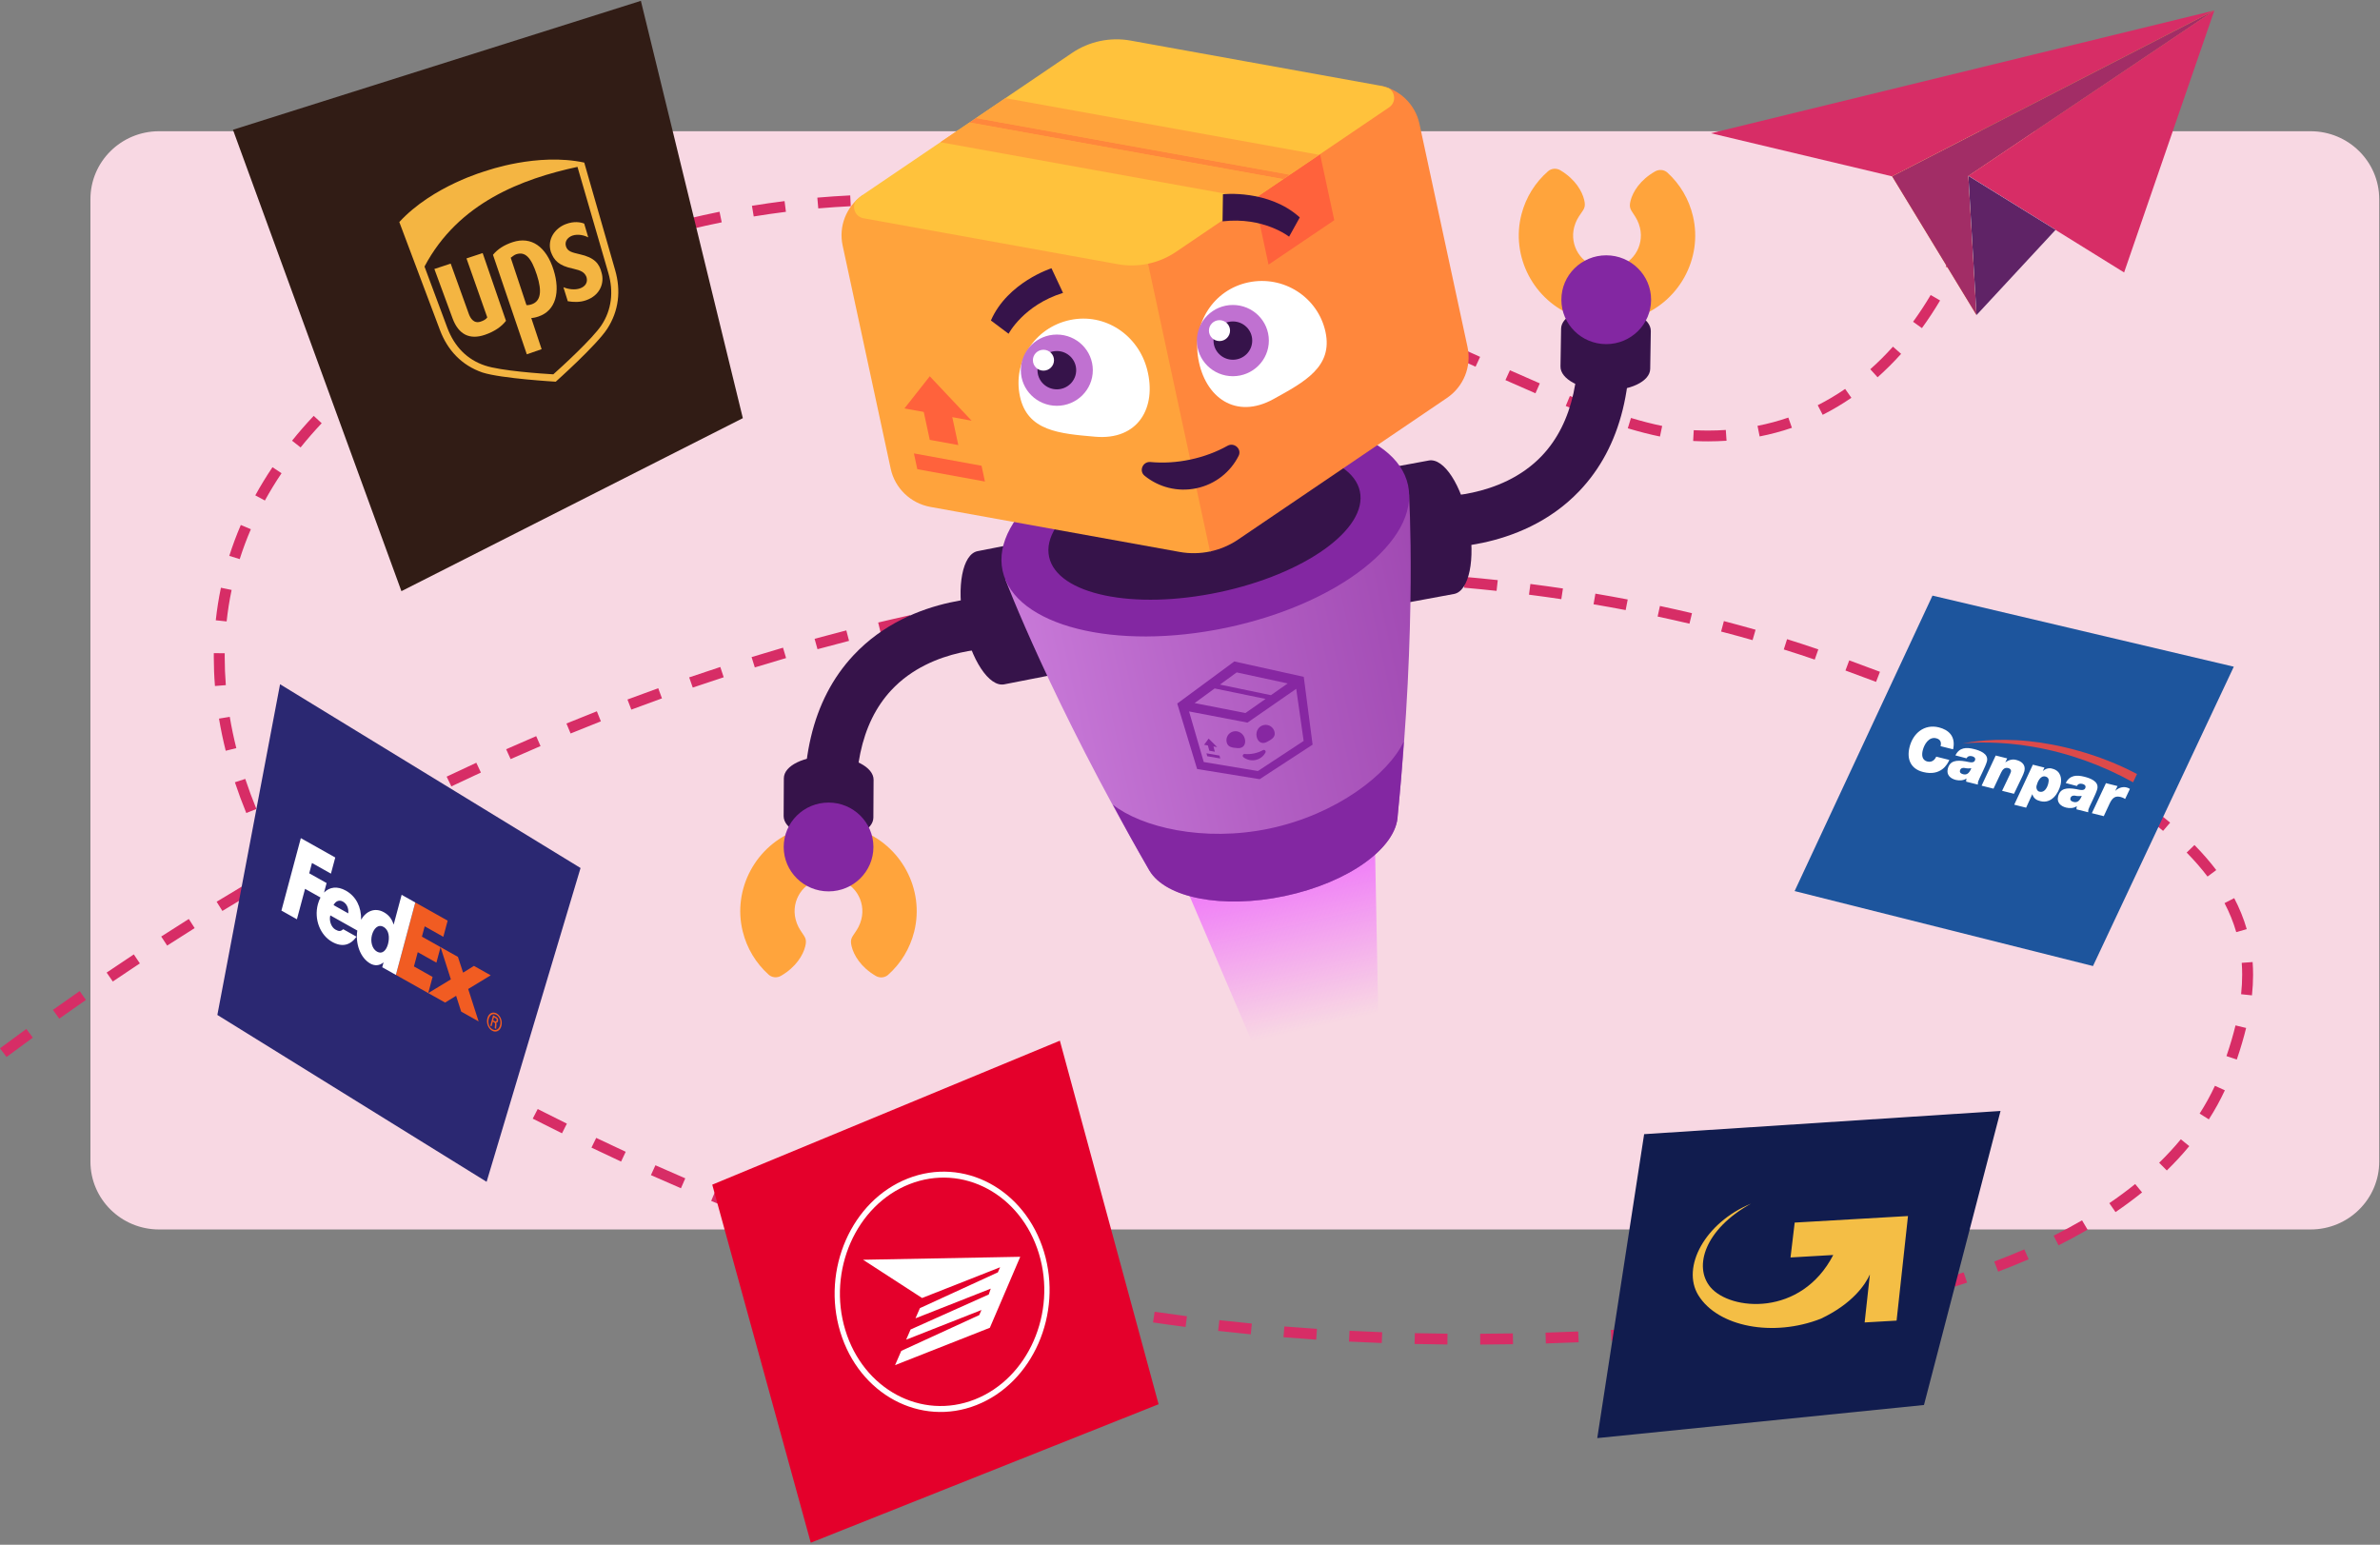 <?xml version="1.0" encoding="utf-8"?>
<!-- Generator: Adobe Illustrator 27.7.0, SVG Export Plug-In . SVG Version: 6.00 Build 0)  -->
<svg version="1.1" id="Layer_1" xmlns="http://www.w3.org/2000/svg" xmlns:xlink="http://www.w3.org/1999/xlink" x="0px" y="0px"
	 viewBox="0 0 436 283" style="enable-background:new 0 0 436 283;" xml:space="preserve">
<rect x="0" y="0" width="436" height="283" fill="#808080" stroke="none"/>
<style type="text/css">
	.st0{fill:#F8D8E3;}
	.st1{fill:#D72D66;}
	.st2{fill:#36134A;}
	.st3{fill:#FFA43C;}
	.st4{fill:#8327A2;}
	.st5{fill:url(#SVGID_1_);}
	.st6{fill:url(#SVGID_00000089539112030097914390000015808426255215122589_);}
	.st7{fill:#8727A2;}
	.st8{fill:#FFA33C;}
	.st9{fill:#FF873C;}
	.st10{fill:#FFC23C;}
	.st11{fill:#FF623C;}
	.st12{fill:#FFFFFF;}
	.st13{fill:#C071D1;}
	.st14{fill:#311C15;}
	.st15{fill:#F4B542;}
	.st16{fill:#2B2872;}
	.st17{fill:#1D559D;}
	.st18{fill:#DC4A4A;}
	.st19{fill:#E4002B;}
	.st20{fill:#FFA23C;}
	.st21{fill:#A22D66;}
	.st22{fill:#5F2366;}
	.st23{fill:#111C4E;}
	.st24{fill-rule:evenodd;clip-rule:evenodd;fill:#F4BE45;}
	.st25{fill-rule:evenodd;clip-rule:evenodd;fill:#FFFFFF;}
	.st26{fill:#F15C22;}
</style>
<path class="st0" d="M423.289,225.243H29.136c-6.942,0-12.57-5.571-12.57-12.444V36.487
	c0-6.872,5.628-12.444,12.57-12.444h394.153c6.942,0,12.57,5.571,12.57,12.444
	V212.799C435.859,219.672,430.231,225.243,423.289,225.243z"/>
<path class="st1" d="M271.168,246.331l-0.01-1.98c1.98-0.009,3.976-0.03,5.987-0.065
	l0.035,1.98C275.159,246.301,273.155,246.322,271.168,246.331z M265.154,246.317
	c-2.021-0.018-4.025-0.05-6.011-0.095l0.045-1.979
	c1.978,0.044,3.972,0.076,5.984,0.094L265.154,246.317z M283.19,246.126
	l-0.06-1.98c1.978-0.058,3.973-0.13,5.983-0.214l0.084,1.978
	C287.179,245.994,285.177,246.066,283.19,246.126z M253.131,246.045
	c-2.021-0.074-4.023-0.162-6.007-0.263l0.104-1.978
	c1.974,0.101,3.966,0.189,5.977,0.263L253.131,246.045z M295.201,245.623
	l-0.107-1.977c1.976-0.105,3.968-0.223,5.975-0.354l0.131,1.976
	C299.186,245.399,297.186,245.517,295.201,245.623z M241.121,245.429
	c-2.017-0.134-4.017-0.281-5.997-0.441l0.164-1.974
	c1.971,0.16,3.959,0.307,5.966,0.439L241.121,245.429z M307.199,244.835
	l-0.162-1.974c2.024-0.162,4.009-0.341,5.956-0.533l0.197,1.971
	C311.231,244.492,309.234,244.671,307.199,244.835z M229.134,244.454
	c-2.013-0.195-4.006-0.405-5.982-0.629l0.229-1.966
	c1.964,0.222,3.947,0.43,5.948,0.625L229.134,244.454z M319.172,243.649l-0.238-1.966
	c2.018-0.24,3.993-0.496,5.925-0.767l0.28,1.961
	C323.192,243.149,321.204,243.407,319.172,243.649z M217.185,243.102
	c-2.006-0.26-3.993-0.535-5.958-0.824l0.293-1.958
	c1.956,0.287,3.93,0.559,5.924,0.819L217.185,243.102z M331.091,241.971
	l-0.328-1.953c1.986-0.327,3.965-0.678,5.879-1.042l0.377,1.945
	C335.089,241.288,333.094,241.641,331.091,241.971z M205.284,241.354
	c-1.996-0.327-3.972-0.668-5.928-1.024l0.362-1.947
	c1.944,0.354,3.908,0.693,5.892,1.018L205.284,241.354z M342.92,239.713
	l-0.434-1.933c1.97-0.432,3.922-0.891,5.804-1.366l0.494,1.918
	C346.882,238.812,344.909,239.276,342.92,239.713z M193.451,239.203
	c-1.983-0.395-3.945-0.806-5.888-1.231l0.432-1.933
	c1.931,0.422,3.881,0.829,5.851,1.223L193.451,239.203z M354.601,236.762
	l-0.56-1.901c1.942-0.56,3.855-1.151,5.687-1.756l0.632,1.877
	C358.506,235.596,356.567,236.195,354.601,236.762z M181.7,236.637
	c-1.966-0.467-3.912-0.946-5.839-1.44l0.502-1.916
	c1.915,0.49,3.85,0.968,5.804,1.431L181.7,236.637z M170.051,233.652
	c-1.947-0.535-3.874-1.086-5.782-1.648l0.57-1.897
	c1.896,0.559,3.811,1.105,5.747,1.637L170.051,233.652z M366.048,232.971l-0.715-1.849
	c1.868-0.707,3.72-1.459,5.504-2.232l0.803,1.814
	C369.826,231.49,367.945,232.252,366.048,232.971z M158.519,230.253
	c-1.925-0.605-3.831-1.223-5.718-1.853l0.638-1.876
	c1.877,0.627,3.772,1.241,5.685,1.842L158.519,230.253z M377.112,228.149
	l-0.904-1.768c1.794-0.898,3.546-1.843,5.209-2.81l1.012,1.707
	C380.73,226.265,378.941,227.231,377.112,228.149z M147.117,226.447
	c-1.901-0.672-3.783-1.355-5.648-2.05l0.705-1.853
	c1.853,0.692,3.725,1.371,5.615,2.037L147.117,226.447z M135.857,222.252
	c-1.876-0.734-3.733-1.48-5.574-2.236l0.766-1.829
	c1.831,0.753,3.679,1.494,5.545,2.225L135.857,222.252z M387.549,222.059
	l-1.133-1.632c1.652-1.125,3.245-2.304,4.733-3.506l1.264,1.533
	C390.883,219.691,389.246,220.903,387.549,222.059z M124.745,217.693
	c-1.849-0.791-3.683-1.594-5.501-2.405l0.822-1.806
	c1.809,0.808,3.633,1.606,5.473,2.394L124.745,217.693z M396.947,214.434
	l-1.404-1.41c1.423-1.388,2.759-2.835,3.972-4.302l1.547,1.255
	C399.805,211.498,398.42,212.997,396.947,214.434z M113.779,212.805
	c-1.823-0.844-3.633-1.697-5.428-2.556l0.871-1.783
	c1.788,0.856,3.59,1.704,5.405,2.546L113.779,212.805z M102.955,207.626
	c-1.8-0.888-3.588-1.784-5.363-2.685l0.912-1.761
	c1.769,0.897,3.55,1.788,5.344,2.675L102.955,207.626z M404.646,205.074
	l-1.689-1.06c1.061-1.655,2.004-3.368,2.805-5.092l1.816,0.827
	C406.74,201.553,405.754,203.344,404.646,205.074z M92.264,202.102
	c-1.724-0.988-3.457-2.052-5.15-3.163l1.104-1.651
	c1.661,1.089,3.36,2.132,5.049,3.101L92.264,202.102z M82.16,195.485
	c-1.593-1.178-3.191-2.428-4.752-3.714l1.281-1.522
	c1.532,1.265,3.103,2.493,4.668,3.65L82.16,195.485z M409.769,194.109
	l-1.897-0.63c0.685-2.015,1.227-3.853,1.658-5.619l1.944,0.466
	C411.028,190.148,410.471,192.04,409.769,194.109z M1.201,193.638L0,192.055
	c1.611-1.197,3.22-2.379,4.826-3.547l1.184,1.597
	C4.409,191.267,2.807,192.445,1.201,193.638z M72.861,187.815
	c-1.476-1.354-2.936-2.759-4.336-4.178l1.43-1.385
	c1.378,1.396,2.813,2.78,4.266,4.111L72.861,187.815z M10.856,186.621
	l-1.164-1.609c1.638-1.161,3.27-2.308,4.901-3.44l1.148,1.62
	C14.116,184.32,12.488,185.464,10.856,186.621z M412.544,182.354l-1.988-0.209
	c0.129-1.208,0.194-2.406,0.194-3.56c0-0.74-0.026-1.477-0.079-2.188
	l1.994-0.145c0.057,0.76,0.085,1.545,0.085,2.333
	C412.75,179.808,412.681,181.076,412.544,182.354z M20.663,179.816l-1.129-1.634
	c1.662-1.125,3.322-2.237,4.979-3.331l1.109,1.647
	C23.974,177.589,22.319,178.695,20.663,179.816z M64.403,179.246
	c-1.332-1.494-2.641-3.039-3.89-4.592l1.564-1.234
	c1.228,1.528,2.515,3.046,3.824,4.515L64.403,179.246z M30.623,173.235
	l-1.09-1.659c1.689-1.089,3.374-2.161,5.057-3.217l1.07,1.673
	C33.985,171.084,32.306,172.152,30.623,173.235z M409.666,170.768
	c-0.52-1.797-1.243-3.584-2.148-5.314l1.775-0.91
	c0.967,1.845,1.739,3.757,2.295,5.678L409.666,170.768z M56.867,169.87
	c-1.178-1.631-2.316-3.303-3.386-4.968l1.688-1.062
	c1.05,1.635,2.169,3.277,3.325,4.88L56.867,169.87z M40.737,166.888
	l-1.051-1.684c1.714-1.049,3.426-2.081,5.134-3.096l1.029,1.697
	C44.149,164.816,42.445,165.843,40.737,166.888z M51.001,160.785l-0.612-1.036
	l-0.012,0.006c-0.097-0.171-0.192-0.343-0.288-0.514l-0.098-0.165
	c0.002-0.001,0.003-0.002,0.005-0.003c-0.854-1.542-1.665-3.099-2.415-4.638
	l1.801-0.861c0.728,1.495,1.515,3.006,2.344,4.504
	c1.16-0.665,2.319-1.321,3.476-1.971l0.986,1.723
	C54.463,158.799,52.733,159.783,51.001,160.785z M404.404,160.589
	c-1.115-1.471-2.401-2.951-3.823-4.395l1.432-1.382
	c1.482,1.506,2.824,3.049,3.991,4.588L404.404,160.589z M61.415,154.939
	l-0.965-1.734c1.767-0.962,3.529-1.906,5.287-2.835l0.941,1.747
	C64.929,153.041,63.174,153.981,61.415,154.939z M396.263,152.221
	c-1.434-1.202-3.002-2.418-4.661-3.613l1.177-1.601
	c1.699,1.224,3.305,2.47,4.777,3.704L396.263,152.221z M71.98,149.365L71.062,147.606
	c1.791-0.917,3.578-1.815,5.361-2.695l0.893,1.771
	C75.543,147.558,73.764,148.453,71.98,149.365z M45.12,148.951
	c-0.766-1.867-1.469-3.764-2.09-5.636l1.9-0.617
	c0.606,1.829,1.294,3.683,2.043,5.509L45.12,148.951z M386.701,145.29
	c-1.592-1.017-3.3-2.052-5.074-3.076l1.008-1.711
	c1.8,1.04,3.533,2.09,5.15,3.122L386.701,145.29z M82.688,144.071l-0.867-1.785
	c1.817-0.866,3.628-1.715,5.434-2.547l0.844,1.794
	C86.3,142.361,84.497,143.208,82.688,144.071z M376.422,139.342
	c-1.7-0.9-3.484-1.808-5.304-2.703l0.889-1.773
	c1.838,0.902,3.64,1.821,5.358,2.73L376.422,139.342z M93.542,139.07
	l-0.818-1.806c1.842-0.817,3.676-1.616,5.504-2.397l0.793,1.818
	C97.2,137.462,95.374,138.257,93.542,139.07z M41.349,137.541
	c-0.492-1.964-0.907-3.946-1.231-5.889l1.973-0.323
	c0.316,1.892,0.72,3.822,1.2,5.735L41.349,137.541z M104.532,134.378l-0.765-1.829
	c1.864-0.764,3.722-1.51,5.573-2.238l0.738,1.841
	C108.235,132.876,106.387,133.618,104.532,134.378z M365.735,134.08
	c-1.753-0.807-3.567-1.619-5.445-2.435l0.805-1.812
	c1.891,0.822,3.719,1.64,5.484,2.453L365.735,134.08z M115.656,130.006
	l-0.709-1.851c1.886-0.708,3.766-1.4,5.638-2.072l0.682,1.862
	C119.404,128.614,117.534,129.301,115.656,130.006z M354.794,129.313
	c-1.793-0.741-3.638-1.486-5.537-2.236l0.74-1.838
	c1.909,0.753,3.766,1.502,5.568,2.247L354.794,129.313z M126.908,125.968
	l-0.654-1.872c1.907-0.653,3.808-1.286,5.701-1.901l0.623,1.882
	C130.695,124.688,128.806,125.318,126.908,125.968z M39.377,125.678
	c-0.141-1.768-0.212-3.542-0.212-5.273l0.004-0.748l2,0.023l-0.004,0.725
	c0,1.68,0.069,3.401,0.206,5.116L39.377,125.678z M343.682,124.923
	c-1.823-0.69-3.691-1.384-5.606-2.081l0.692-1.858
	c1.922,0.701,3.798,1.397,5.628,2.09L343.682,124.923z M138.277,122.273
	l-0.591-1.891c1.927-0.593,3.846-1.166,5.757-1.722l0.563,1.901
	C142.104,121.113,140.195,121.684,138.277,122.273z M332.448,120.841
	c-1.841-0.63-3.749-1.255-5.671-1.856l0.602-1.887
	c1.939,0.606,3.865,1.235,5.724,1.871L332.448,120.841z M149.759,118.938
	l-0.531-1.909c1.946-0.531,3.882-1.044,5.811-1.537l0.5,1.916
	C153.622,117.899,151.695,118.41,149.759,118.938z M321.057,117.275
	c-1.863-0.532-3.802-1.062-5.763-1.574l0.51-1.914
	c1.976,0.516,3.929,1.05,5.807,1.585L321.057,117.275z M161.345,115.973
	l-0.469-1.924c1.963-0.47,3.917-0.919,5.859-1.349l0.438,1.932
	C165.24,115.06,163.298,115.507,161.345,115.973z M309.497,114.262
	c-1.896-0.447-3.84-0.885-5.83-1.309l0.422-1.936
	c2.004,0.428,3.963,0.868,5.873,1.32L309.497,114.262z M41.516,113.849
	l-1.988-0.211c0.217-2.003,0.534-4.009,0.943-5.962l1.959,0.402
	C42.033,109.968,41.726,111.909,41.516,113.849z M173.021,113.39l-0.403-1.94
	c1.979-0.403,3.946-0.787,5.903-1.151l0.37,1.945
	C176.945,112.606,174.989,112.988,173.021,113.39z M297.81,111.769
	c-1.922-0.366-3.883-0.721-5.882-1.06l0.338-1.951
	c2.012,0.341,3.987,0.698,5.922,1.068L297.81,111.769z M184.778,111.198
	l-0.336-1.952c1.993-0.335,3.973-0.652,5.94-0.95l0.303,1.957
	C188.728,110.548,186.759,110.863,184.778,111.198z M286.023,109.769
	c-1.941-0.288-3.916-0.562-5.921-0.818l0.255-1.964
	c2.02,0.258,4.008,0.534,5.963,0.824L286.023,109.769z M196.604,109.41
	l-0.265-1.962c2.003-0.267,3.993-0.514,5.97-0.743l0.232,1.966
	C200.576,108.898,198.598,109.146,196.604,109.41z M274.162,108.25
	c-1.956-0.21-3.939-0.406-5.951-0.583l0.178-1.973
	c2.025,0.18,4.022,0.375,5.99,0.588L274.162,108.25z M208.488,108.037l-0.197-1.97
	c2.013-0.199,4.012-0.375,5.994-0.534l0.16,1.974
	C212.475,107.664,210.489,107.841,208.488,108.037z M262.249,107.2
	c-1.966-0.136-3.956-0.254-5.972-0.354l0.102-1.978
	c2.027,0.102,4.031,0.22,6.009,0.356L262.249,107.2z M220.411,107.084l-0.125-1.976
	c2.021-0.125,4.025-0.231,6.011-0.317l0.088,1.977
	C224.41,106.854,222.42,106.959,220.411,107.084z M250.305,106.607
	c-1.972-0.06-3.966-0.102-5.981-0.127l0.024-1.979
	c2.028,0.024,4.034,0.066,6.017,0.127L250.305,106.607z M232.362,106.563
	l-0.05-1.979c2.024-0.052,4.031-0.083,6.017-0.097l0.014,1.98
	C236.368,106.48,234.375,106.512,232.362,106.563z M43.913,102.431l-1.908-0.594
	c0.607-1.91,1.317-3.814,2.111-5.658l1.84,0.775
	C45.188,98.74,44.5,100.582,43.913,102.431z M48.526,91.697l-1.758-0.945
	c0.955-1.739,2.015-3.473,3.147-5.156l1.664,1.098
	C50.479,88.327,49.452,90.01,48.526,91.697z M55.067,81.971l-1.565-1.234
	c1.235-1.536,2.57-3.067,3.967-4.551l1.463,1.35
	C57.571,78.983,56.271,80.475,55.067,81.971z M312.929,80.858
	c-0.015,0-0.029,0-0.042,0c-0.8,0-1.614-0.017-2.439-0.055l-0.273-0.014
	l0.109-1.976l0.254,0.012c0.809,0.037,1.631,0.05,2.389,0.053
	c1.078,0,2.164-0.036,3.23-0.107l0.135,1.976
	C315.182,80.821,314.05,80.858,312.929,80.858z M304.096,79.973
	c-1.825-0.373-3.809-0.881-5.895-1.508l0.582-1.895
	c2.029,0.611,3.951,1.103,5.717,1.464L304.096,79.973z M322.354,79.957
	l-0.388-1.941c1.917-0.377,3.817-0.885,5.647-1.513l0.655,1.872
	C326.352,79.031,324.362,79.564,322.354,79.957z M292.463,76.546
	c-1.771-0.644-3.611-1.353-5.627-2.17l0.758-1.833
	c1.993,0.808,3.811,1.509,5.558,2.145L292.463,76.546z M333.904,75.997l-0.908-1.763
	c1.717-0.867,3.408-1.871,5.025-2.98l1.141,1.626
	C337.471,74.04,335.701,75.089,333.904,75.997z M63.126,73.39l-1.365-1.448
	c1.441-1.331,2.978-2.659,4.566-3.945l1.268,1.531
	C66.039,70.789,64.535,72.088,63.126,73.39z M281.286,72.051
	c-1.793-0.772-3.627-1.579-5.5-2.414l0.82-1.806
	c1.866,0.831,3.692,1.636,5.477,2.404L281.286,72.051z M343.962,69.118
	l-1.336-1.473c1.432-1.27,2.827-2.661,4.149-4.133l1.495,1.315
	C346.898,66.355,345.448,67.799,343.962,69.118z M270.315,67.18l-5.461-2.469
	l0.831-1.802l5.461,2.469L270.315,67.18z M72.296,65.939l-1.176-1.601
	c1.604-1.154,3.28-2.295,4.985-3.392l1.09,1.661
	C75.52,63.684,73.871,64.806,72.296,65.939z M259.392,62.255
	c-1.796-0.801-3.621-1.61-5.475-2.418l0.807-1.812
	c1.859,0.81,3.688,1.62,5.49,2.425L259.392,62.255z M352.084,60.11
	l-1.623-1.158c1.132-1.555,2.217-3.205,3.226-4.905l1.724,1.001
	C354.371,56.801,353.252,58.505,352.084,60.11z M82.262,59.515l-1.01-1.709
	c1.709-0.99,3.485-1.968,5.277-2.907l0.936,1.75
	C85.697,57.575,83.947,58.539,82.262,59.515z M248.423,57.473
	c-1.816-0.77-3.655-1.535-5.523-2.293l0.76-1.831
	c1.875,0.762,3.725,1.531,5.55,2.303L248.423,57.473z M92.784,53.991l-0.867-1.785
	c1.778-0.846,3.622-1.685,5.481-2.493l0.805,1.814
	C96.364,52.325,94.541,53.155,92.784,53.991z M237.346,52.973
	c-1.841-0.713-3.705-1.417-5.592-2.106l0.693-1.858
	c1.899,0.695,3.775,1.403,5.627,2.12L237.346,52.973z M358.258,49.705
	l-1.811-0.843c1.525-3.209,2.214-5.378,2.221-5.399l1.91,0.589
	C360.549,44.144,359.846,46.361,358.258,49.705z M103.703,49.243l-0.742-1.839
	c1.871-0.741,3.768-1.455,5.639-2.124l0.679,1.862
	C107.43,47.804,105.554,48.511,103.703,49.243z M226.123,48.871
	c-1.878-0.644-3.786-1.273-5.671-1.871l0.61-1.885
	c1.9,0.602,3.823,1.236,5.715,1.884L226.123,48.871z M214.739,45.269
	c-1.915-0.554-3.851-1.087-5.756-1.583l0.51-1.914
	c1.921,0.501,3.875,1.038,5.807,1.597L214.739,45.269z M114.925,45.234l-0.613-1.885
	c1.909-0.608,3.852-1.19,5.776-1.729l0.545,1.904
	C118.732,44.057,116.812,44.632,114.925,45.234z M203.188,42.263
	c-1.95-0.448-3.913-0.87-5.834-1.252l0.395-1.941
	c1.939,0.386,3.922,0.812,5.893,1.265L203.188,42.263z M126.398,42.023
	l-0.474-1.924c1.943-0.47,3.926-0.91,5.891-1.307l0.401,1.939
	C130.274,41.124,128.317,41.559,126.398,42.023z M191.487,39.939
	c-1.966-0.327-3.95-0.623-5.897-0.88l0.264-1.962
	c1.969,0.26,3.976,0.559,5.965,0.889L191.487,39.939z M138.077,39.657
	l-0.326-1.953c1.989-0.326,4-0.616,5.976-0.862l0.25,1.964
	C142.026,39.05,140.041,39.336,138.077,39.657z M179.665,38.376
	c-1.956-0.191-3.955-0.351-5.943-0.476l0.127-1.976
	c2.01,0.126,4.034,0.288,6.013,0.481L179.665,38.376z M149.903,38.179
	l-0.174-1.972c1.996-0.173,4.022-0.31,6.024-0.408l0.098,1.978
	C153.874,37.874,151.873,38.009,149.903,38.179z M167.768,37.642
	c-1.97-0.051-3.956-0.067-5.957-0.043l-0.024-1.98
	c2.026-0.023,4.038-0.008,6.033,0.043L167.768,37.642z"/>
<path class="st2" d="M173.989,110.389c-5.434,1.206-12.226,3.866-17.649,9.676
	c-7.595,8.139-10.401,20.058-8.34,35.426l9.387-1.234
	c-1.667-12.431,0.302-21.775,5.854-27.771c7.537-8.142,19.622-7.702,19.743-7.697
	l0.482-9.363C183.138,109.41,179.185,109.235,173.989,110.389z"/>
<path class="st2" d="M194.856,110.564c1.346,6.738,0.201,12.639-2.558,13.179l-8.328,1.631
	c-2.759,0.541-6.088-4.484-7.435-11.222c-1.346-6.738-0.201-12.638,2.558-13.179
	l8.328-1.631C190.18,98.802,193.509,103.826,194.856,110.564z"/>
<path class="st2" d="M151.838,138.556c4.539,0.077,8.209,2.002,8.197,4.3l-0.038,6.932
	c-0.013,2.297-3.703,4.096-8.242,4.019c-4.54-0.078-8.209-2.003-8.197-4.3
	l0.038-6.932C143.609,140.278,147.299,138.478,151.838,138.556z"/>
<path class="st3" d="M150.745,160.987c-3.636,0.508-5.855,4.008-4.997,7.429
	c0.268,1.068,0.699,1.769,1.187,2.481c0.62,0.905,0.878,1.264,0.582,2.477
	c-0.387,1.586-1.686,3.807-4.447,5.403c-0.717,0.414-1.635,0.342-2.25-0.21
	c-2.348-2.107-3.985-4.822-4.754-7.913c-1.938-7.787,2.444-15.913,10.068-18.624
	c0.681-0.242,1.367-0.43,2.052-0.577L150.745,160.987z"/>
<path class="st3" d="M152.814,160.989c3.635,0.517,5.846,4.022,4.979,7.441
	c-0.271,1.068-0.703,1.768-1.193,2.479c-0.622,0.903-0.881,1.261-0.588,2.475
	c0.383,1.587,1.677,3.811,4.434,5.413c0.716,0.416,1.634,0.346,2.251-0.205
	c2.353-2.1,3.996-4.812,4.773-7.901c1.957-7.782-2.405-15.919-10.024-18.647
	c-0.68-0.244-1.365-0.434-2.05-0.583L152.814,160.989z"/>
<path class="st4" d="M151.787,163.305c4.538,0,8.218-3.642,8.218-8.135
	s-3.68-8.136-8.218-8.136c-4.539,0-8.219,3.643-8.219,8.136
	S147.248,163.305,151.787,163.305z"/>
<path class="st2" d="M271.57,99.455c5.447-1.149,12.267-3.737,17.751-9.491
	c7.683-8.059,10.616-19.948,8.719-35.336l-9.4,1.136
	c1.534,12.447-0.535,21.77-6.15,27.707c-7.624,8.063-19.704,7.496-19.824,7.49
	l-0.582,9.357C262.411,100.339,266.363,100.554,271.57,99.455z"/>
<path class="st2" d="M250.707,99.061c-1.275-6.752-0.066-12.64,2.699-13.152L261.75,84.366
	c2.765-0.512,6.04,4.547,7.315,11.299c1.274,6.752,0.066,12.64-2.699,13.152
	l-8.345,1.543C255.256,110.872,251.981,105.813,250.707,99.061z"/>
<path class="st2" d="M294.021,71.522c-4.538-0.125-8.187-2.088-8.15-4.385l0.112-6.931
	c0.037-2.297,3.746-4.057,8.285-3.932c4.538,0.125,8.187,2.088,8.15,4.385
	l-0.112,6.931C302.269,69.887,298.56,71.647,294.021,71.522z"/>
<path class="st3" d="M295.354,49.104c3.641-0.47,5.898-3.946,5.076-7.376
	c-0.257-1.071-0.68-1.777-1.16-2.494c-0.611-0.911-0.865-1.273-0.556-2.483
	c0.404-1.582,1.727-3.789,4.504-5.356c0.722-0.407,1.64-0.325,2.249,0.234
	c2.325,2.131,3.933,4.863,4.669,7.962c1.854,7.807-2.614,15.887-10.267,18.517
	c-0.684,0.235-1.371,0.416-2.058,0.556L295.354,49.104z"/>
<path class="st3" d="M293.286,49.08c-3.63-0.555-5.803-4.083-4.9-7.493
	c0.282-1.065,0.722-1.761,1.219-2.466c0.632-0.896,0.895-1.252,0.615-2.469
	c-0.366-1.591-1.636-3.828-4.376-5.459c-0.711-0.424-1.631-0.363-2.253,0.181
	c-2.375,2.076-4.047,4.77-4.857,7.851c-2.04,7.761,2.235,15.943,9.823,18.752
	c0.678,0.251,1.361,0.448,2.044,0.604L293.286,49.08z"/>
<path class="st4" d="M294.25,63.045c4.539,0,8.219-3.642,8.219-8.135
	s-3.68-8.135-8.219-8.135c-4.538,0-8.218,3.642-8.218,8.135
	S289.712,63.045,294.25,63.045z"/>
<linearGradient id="SVGID_1_" gradientUnits="userSpaceOnUse" x1="232.737" y1="133.226" x2="241.322" y2="95.863" gradientTransform="matrix(1 0 0 -1 0 284)">
	<stop  offset="0" style="stop-color:#ED5FFF"/>
	<stop  offset="1" style="stop-color:#ED5FFF;stop-opacity:0"/>
</linearGradient>
<path class="st5" d="M216.14,159.99l17.006,39.734l19.536-4.123l-0.844-43.145
	L216.14,159.99z"/>
<linearGradient id="SVGID_00000057139311572231286640000001594423551831337903_" gradientUnits="userSpaceOnUse" x1="191.275" y1="144.882" x2="265.156" y2="160.794" gradientTransform="matrix(1 0 0 -1 0 284)">
	<stop  offset="0" style="stop-color:#C879D8"/>
	<stop  offset="0.463" style="stop-color:#B461C5"/>
	<stop  offset="1" style="stop-color:#A049B2"/>
</linearGradient>
<path style="fill:url(#SVGID_00000057139311572231286640000001594423551831337903_);" d="M185.761,105.771
	l-1.585,0.39c0,0,8.354,22.17,26.265,53.111c0.039,0.072,0.08,0.142,0.122,0.212
	l0,0c2.962,4.995,13.331,7.094,24.768,4.68
	c11.782-2.487,20.555-8.888,20.721-14.792c3.563-35.353,2.071-58.818,2.071-58.818
	l-1.608,0.284L185.761,105.771z"/>
<path class="st4" d="M224.74,114.987c20.511-4.329,35.376-16.019,33.203-26.11
	c-2.173-10.091-20.563-14.762-41.074-10.433
	c-20.511,4.329-35.376,16.019-33.203,26.11S204.229,119.316,224.74,114.987z"/>
<path class="st2" d="M223.342,108.498c15.721-3.317,27.261-11.598,25.775-18.495
	c-1.485-6.897-15.433-9.799-31.154-6.481c-15.721,3.318-27.261,11.599-25.775,18.496
	C193.673,108.915,207.622,111.816,223.342,108.498z"/>
<path class="st4" d="M232.567,151.792c-12.13,2.56-23.548-0.299-28.688-4.364
	c2.043,3.85,4.229,7.814,6.562,11.844c0.039,0.072,0.08,0.142,0.122,0.212
	c0,0,0,0.001,0,0c2.961,4.995,13.331,7.094,24.768,4.68
	c11.782-2.487,20.555-8.888,20.721-14.792c0.468-4.641,0.828-9.158,1.104-13.512
	C254.359,141.771,244.952,149.178,232.567,151.792z"/>
<path class="st7" d="M231.357,137.435c-0.472,0.262-1.017,0.468-1.611,0.593
	c-0.594,0.125-1.176,0.158-1.716,0.109c-0.338-0.031-0.508,0.379-0.244,0.586
	c0.604,0.472,1.409,0.684,2.22,0.513c0.811-0.171,1.459-0.69,1.816-1.364
	C231.978,137.576,231.654,137.27,231.357,137.435z"/>
<path class="st7" d="M221.543,137.54l1.012,0.177l-0.26-0.964l0.688,0.122l-1.569-1.563
	l-0.835,1.136l0.694,0.124L221.543,137.54z"/>
<path class="st7" d="M221.165,138.546l2.377,0.408l-0.142-0.532l-2.388-0.414
	L221.165,138.546z"/>
<path class="st7" d="M226.118,121.181l-10.453,7.711l3.637,11.995L230.763,142.75l9.697-6.328
	l-1.621-12.421L226.118,121.181z M235.897,125.208l-3.075,2.152l-9.331-1.941
	l3.059-2.232L235.897,125.208z M231.844,128.045l-3.691,2.584l-9.305-1.823
	l3.67-2.678L231.844,128.045z M230.441,141.257l-9.922-1.654l-2.691-9.265
	l10.703,2.046l8.929-6.189l1.359,9.546L230.441,141.257z"/>
<path class="st7" d="M228.037,135.315c-0.242-0.909-1.125-1.513-2.051-1.317
	c-0.927,0.195-1.49,1.103-1.261,2.016c0.225,0.901,1.057,0.962,1.986,1.042
	C227.822,137.15,228.301,136.306,228.037,135.315z"/>
<path class="st7" d="M230.189,134.861c-0.154-0.928,0.404-1.836,1.33-2.031
	c0.926-0.196,1.815,0.406,1.982,1.332c0.166,0.913-0.569,1.305-1.384,1.752
	C231.141,136.45,230.356,135.872,230.189,134.861z"/>
<path class="st8" d="M221.671,101.033c0.053-0.011,0.103-0.029,0.155-0.041l-4.299-56.267
	l-59.563-8.957c-2.936,2.087-4.358,5.697-3.602,9.208l8.808,40.899
	c0.771,3.577,3.646,6.34,7.281,6.997l4.707,0.85l40.922,7.392
	C217.949,101.453,219.848,101.418,221.671,101.033z"/>
<path class="st9" d="M268.841,63.576l-8.809-40.902c-0.772-3.576-3.646-6.338-7.28-6.994
	l-0.007-0.001l-42.78,31.002l11.706,54.352c1.824-0.385,3.572-1.12,5.139-2.183
	l13.387-9.077l24.88-16.872C268.123,70.834,269.61,67.152,268.841,63.576z"/>
<path class="st10" d="M156.809,36.744c-0.8,1.188-0.198,2.957,1.391,3.244l46.563,8.413
	c3.715,0.671,7.546-0.138,10.661-2.25l39.048-26.482
	c1.33-0.902,1.153-2.756-0.061-3.52c-0.531-0.204-1.084-0.366-1.659-0.47
	L207.122,7.436c-1.869-0.338-3.768-0.303-5.592,0.082
	c-1.823,0.385-3.571,1.12-5.139,2.183L194.183,11.197l-36.057,24.451
	C157.646,35.974,157.209,36.345,156.809,36.744z"/>
<path class="st11" d="M229.791,36.424l2.597,12.056l12.044-8.135l-2.597-12.056
	L229.791,36.424z"/>
<path class="st11" d="M175.555,81.538l-5.228-0.955l-1.869-8.681l5.228,0.955
	L175.555,81.538z"/>
<path class="st11" d="M180.433,88.22l-12.387-2.264l-0.622-2.891l12.387,2.264
	L180.433,88.22z"/>
<path class="st11" d="M165.688,74.826l4.642-5.89l7.664,8.139L165.688,74.826z"/>
<path class="st8" d="M241.656,28.363l-57.476-10.382l-5.371,3.643L236.284,32.006
	L241.656,28.363z"/>
<path class="st8" d="M177.608,22.438l-5.334,3.617L229.75,36.437l5.334-3.617L177.608,22.438z"/>
<path class="st9" d="M236.284,32.006l-57.475-10.382l-1.201,0.814L235.084,32.819
	L236.284,32.006z"/>
<path class="st12" d="M219.517,65.728c-1.113-6.419,2.733-12.635,9.168-13.993
	c6.435-1.358,12.764,2.705,14.136,9.075s-3.784,9.134-9.531,12.305
	C226.386,76.925,220.748,72.821,219.517,65.728z"/>
<path class="st12" d="M210.153,67.704c-1.629-6.311-7.701-10.433-14.136-9.075
	c-6.435,1.358-10.54,7.623-9.168,13.993s7.219,6.812,13.773,7.387
	C208.495,80.701,211.951,74.677,210.153,67.704z"/>
<path class="st2" d="M218.045,84.197c-2.524,0.533-4.996,0.663-7.279,0.447
	c-1.403-0.133-2.177,1.623-1.09,2.51c2.556,2.083,6.011,3.035,9.501,2.299
	c3.49-0.737,6.252-3.001,7.728-5.935c0.628-1.249-0.804-2.539-2.029-1.852
	C222.88,82.785,220.57,83.664,218.045,84.197z"/>
<path class="st13" d="M193.605,74.345c3.641,0,6.592-2.922,6.592-6.526
	c0-3.604-2.951-6.526-6.592-6.526c-3.64,0-6.592,2.922-6.592,6.526
	C187.013,71.423,189.965,74.345,193.605,74.345z"/>
<path class="st2" d="M193.605,71.329c1.958,0,3.545-1.571,3.545-3.509
	c0-1.938-1.587-3.509-3.545-3.509c-1.958,0-3.545,1.571-3.545,3.509
	C190.06,69.757,191.647,71.329,193.605,71.329z"/>
<path class="st12" d="M191.153,67.906c1.068,0,1.934-0.857,1.934-1.914
	c0-1.057-0.866-1.914-1.934-1.914s-1.934,0.857-1.934,1.914
	C189.219,67.049,190.085,67.906,191.153,67.906z"/>
<path class="st13" d="M225.854,68.923c3.641,0,6.592-2.922,6.592-6.526
	c0-3.604-2.951-6.526-6.592-6.526c-3.64,0-6.592,2.922-6.592,6.526
	C219.262,66.001,222.214,68.923,225.854,68.923z"/>
<path class="st2" d="M225.854,65.907c1.958,0,3.545-1.571,3.545-3.509
	c0-1.938-1.587-3.509-3.545-3.509c-1.958,0-3.545,1.571-3.545,3.509
	C222.309,64.335,223.896,65.907,225.854,65.907z"/>
<path class="st12" d="M223.402,62.484c1.068,0,1.934-0.857,1.934-1.914
	c0-1.057-0.866-1.914-1.934-1.914c-1.068,0-1.933,0.857-1.933,1.914
	C221.469,61.626,222.334,62.484,223.402,62.484z"/>
<path class="st2" d="M184.767,61.145c0,0,2.732-5.249,9.975-7.486l-2.116-4.51
	c0,0-8.034,2.545-11.1,9.565L184.767,61.145z"/>
<path class="st2" d="M236.153,43.361c0,0-4.657-3.69-12.192-2.808l0.074-4.972
	c0,0,8.384-0.92,14.075,4.251L236.153,43.361z"/>
<path class="st14" d="M42.677,23.774L117.403,0.154l18.681,76.454l-62.547,31.696
	L42.677,23.774z"/>
<path class="st14" d="M101.686,69.553c0.263-0.26,7.307-6.504,9.256-9.471
	c2.017-3.09,2.517-6.719,1.411-10.558l-5.48-19.01l-0.276-0.008
	c-8.222-1.77-17.002,1.325-17.436,1.463c-0.347,0.111-9.441,2.709-15.283,9.072
	l-0.142,0.145l7.161,19.078c1.437,3.829,4.088,6.455,7.647,7.665
	C91.943,69.073,101.348,69.589,101.686,69.553z"/>
<path class="st15" d="M101.809,69.927c0,0-9.946-0.57-13.424-1.682
	c-3.782-1.306-6.383-4.039-7.793-7.787l-7.442-19.779
	c6.136-6.667,15.89-9.368,15.89-9.368s9.372-3.379,17.99-1.525L112.694,49.497
	c1.08,3.757,0.678,7.438-1.449,10.735
	C109.243,63.299,101.809,69.927,101.809,69.927z M81.928,60.005
	c1.308,3.511,3.671,5.888,6.903,6.958c2.892,0.985,10.47,1.495,12.532,1.616
	c1.557-1.386,7.223-6.573,8.823-9.002c1.851-2.783,2.258-6.128,1.258-9.567
	l-5.653-19.438c-10.111,2.179-21.816,6.53-28.025,18.259L81.928,60.005z"/>
<path class="st15" d="M105.022,49.228c1.435,0.326,2.066,0.651,2.416,1.516
	c0.292,0.968-0.179,1.748-1.22,2.101c-0.882,0.299-2.077,0.171-3.005-0.227
	l0.804,2.567c1.03,0.178,2.191,0.22,3.307-0.162
	c2.702-0.923,3.406-3.269,2.886-5.04c-0.396-1.65-1.264-2.795-4.027-3.408
	c-1.258-0.308-2.2-0.451-2.505-1.449c-0.307-1.003,0.467-1.722,1.206-1.967
	c0.983-0.326,2.138-0.065,2.882,0.332l-0.744-2.519
	c-0.618-0.261-1.862-0.502-3.404,0.1c-1.875,0.712-3.44,2.721-2.704,5.067
	C101.491,47.69,102.341,48.68,105.022,49.228z M97.322,58.261
	c0.269-0.003,0.7-0.061,1.346-0.282c3.139-1.072,4.023-4.47,2.743-8.533
	c-1.332-4.228-4.07-6.212-7.496-5.083c-1.594,0.525-2.742,1.28-3.605,2.317
	l6.198,18.23l2.714-0.94l-1.897-5.71L97.322,58.261z M93.637,47.169
	c0.222-0.167,0.584-0.472,0.917-0.583c1.664-0.552,2.761,0.567,3.804,3.793
	c1.001,3.096,0.658,4.821-0.965,5.372c-0.407,0.138-0.759,0.168-0.948,0.142
	l-2.891-8.696L93.637,47.169z M88.828,61.34c1.719-0.587,3.05-1.486,3.864-2.564
	l-4.273-12.41l-2.963,0.977l3.809,10.808c-0.245,0.352-0.628,0.573-1.205,0.768
	c-1.321,0.448-1.922-0.701-2.184-1.429l-3.312-9.194l-2.99,0.986l3.328,9.031
	C83.996,61.29,86.035,62.294,88.828,61.34z"/>
<path class="st16" d="M39.819,185.944l49.324,30.569l17.21-57.491l-55.048-33.665
	L39.819,185.944z"/>
<path class="st17" d="M328.763,163.248l25.255-54.128l55.198,13.021l-25.796,54.842
	L328.763,163.248z"/>
<path class="st18" d="M371.703,135.785c-6.22-0.633-10.709,0.122-12.18,0.442
	c1.616-0.23,6.938-0.459,12.893,0.584c6.419,1.107,12.576,3.313,18.351,6.51
	l0.715-1.516C384.385,138.038,376.924,136.326,371.703,135.785z"/>
<path class="st12" d="M357.103,139.223c-0.334,0.791-1.535,3.033-4.796,2.215
	c-2.278-0.572-3.021-2.347-2.509-4.497c0.619-2.6,2.723-4.351,5.394-3.681
	c1.749,0.438,3.135,1.608,2.603,4.017l-2.298-0.576
	c0.198-0.745-0.054-1.259-0.801-1.446c-1.336-0.335-2.202,1.117-2.47,2.242
	c-0.155,0.65-0.248,1.739,0.852,2.015c0.767,0.192,1.324-0.225,1.628-0.89
	L357.103,139.223z M359.054,141.169c0.101-0.425,0.483-0.541,0.862-0.472
	c0.393,0.098,0.809,0.097,1.218,0.041c-0.346,0.84-0.765,1.291-1.492,1.109
	C359.288,141.758,358.958,141.569,359.054,141.169z M360.254,138.927
	c0.219-0.395,0.575-0.491,1.007-0.383c0.334,0.084,0.664,0.272,0.569,0.672
	c-0.173,0.725-1.131,0.379-1.752,0.276c-1.68-0.288-2.901-0.144-3.264,1.381
	c-0.262,1.1,0.495,1.766,1.477,2.013c0.629,0.157,1.429,0.119,1.935-0.257
	l0.019,0.005c-0.047,0.2-0.069,0.38-0.052,0.57l2.141,0.537
	c-0.013-0.295-0.021-0.085,0.047-0.545c0.089-0.375,1.402-2.827,1.616-3.727
	c0.34-1.425-1.379-1.989-2.4-2.245c-1.395-0.35-2.657-0.295-3.38,1.166
	L360.254,138.927z M365.602,138.414l2.101,0.527l-0.335,0.711l0.019,0.005
	c0.609-0.457,1.334-0.62,1.977-0.432c1.002,0.251,1.765,0.893,1.491,2.043
	c-0.109,0.37-0.257,0.73-0.419,1.06l-1.488,3.098l-2.18-0.547l1.207-2.532
	c0.156-0.305,0.286-0.59,0.409-0.931c0.089-0.375-0.125-0.614-0.478-0.702
	c-0.688-0.173-1.043,0.268-1.323,0.834l-1.387,2.937l-2.18-0.547L365.602,138.414z
	 M373.661,145.045c-0.405-0.049-0.669-0.512-0.59-1.022
	c0.012-0.05,0.018-0.075,0.03-0.125c0.125-0.525,0.635-1.881,1.598-1.639
	c0.648,0.162,0.679,0.647,0.542,1.222
	C375.082,144.235,374.545,145.266,373.661,145.045z M368.993,147.424l2.18,0.547
	l1.13-2.472c0.287,0.893,0.898,1.126,1.507,1.279
	c1.945,0.487,3.266-1.301,3.677-3.026c0.244-1.025,0.1-2.518-1.511-2.922
	c-0.577-0.197-1.199-0.035-1.723,0.416l-0.019-0.005l0.292-0.615l-2.122-0.532
	L368.993,147.424z M379.287,146.244c0.101-0.425,0.483-0.541,0.862-0.473
	c0.393,0.099,0.81,0.097,1.219,0.041c-0.346,0.84-0.766,1.292-1.493,1.109
	C379.502,146.828,379.192,146.644,379.287,146.244z M380.468,143.997
	c0.219-0.396,0.575-0.492,1.007-0.383c0.334,0.083,0.664,0.272,0.569,0.672
	c-0.173,0.725-1.132,0.379-1.752,0.276c-1.68-0.289-2.901-0.145-3.265,1.38
	c-0.262,1.1,0.496,1.767,1.478,2.013c0.648,0.163,1.429,0.12,1.935-0.256
	l0.019,0.005c-0.047,0.199-0.07,0.379-0.052,0.569l2.141,0.537
	c-0.013-0.295-0.021-0.085,0.046-0.544c0.09-0.375,1.403-2.828,1.617-3.728
	c0.339-1.425-1.379-1.988-2.401-2.244c-1.394-0.35-2.656-0.296-3.379,1.165
	L380.468,143.997z M385.796,143.478l2.121,0.533l-0.411,0.85l0.02,0.005
	c0.561-0.521,1.26-0.744,1.92-0.631c0.261,0.039,0.505,0.153,0.742,0.292
	l-0.877,1.847c-0.251-0.169-0.514-0.288-0.809-0.362
	c-0.923-0.232-1.49,0.05-2.037,1.211l-1.069,2.302l-2.18-0.547L385.796,143.478z"
	/>
<path class="st19" d="M148.526,282.632l-18.047-65.596l63.681-26.379l18.086,66.606
	L148.526,282.632z"/>
<path class="st1" d="M313.433,24.41L405.653,1.917l-59.025,30.392L313.433,24.41z"/>
<path class="st20" d="M346.628,32.309l15.46,25.42l-1.495-25.51L405.653,1.917L346.628,32.309
	z"/>
<path class="st21" d="M346.628,32.309l15.46,25.42l-1.495-25.51L405.653,1.917L346.628,32.309
	z"/>
<path class="st1" d="M389.122,49.915l-28.529-17.695L405.653,1.917L389.122,49.915z"/>
<path class="st12" d="M362.088,57.729l14.488-15.621l-15.983-9.889L362.088,57.729z"/>
<path class="st22" d="M362.088,57.729l14.488-15.621l-15.983-9.889L362.088,57.729z"/>
<path class="st23" d="M292.606,263.467l8.589-55.683l65.289-4.251l-14.025,53.869
	L292.606,263.467z"/>
<path class="st24" d="M328.774,223.99l-0.763,6.382l7.828-0.451
	c-5.868,11.353-18.838,10.25-22.504,5.891c-3.145-3.756-1.012-10.628,7.438-15.298
	c-8.439,3.481-12.794,11.639-9.656,16.767c3.564,5.82,13.725,7.74,22.453,4.311
	c5.812-2.75,8.146-6.252,8.983-8.113l-0.963,8.8l5.851-0.337l2.09-19.157
	l-20.758,1.198L328.774,223.99z"/>
<g>
	<g>
		<path class="st12" d="M178.889,257.413c-10.287,4.055-21.481-1.953-24.955-13.393
			c-3.474-11.441,2.067-24.048,12.354-28.103
			c10.287-4.055,21.481,1.953,24.956,13.394
			C194.718,240.751,189.176,253.358,178.889,257.413z M166.6,216.946
			c-9.781,3.856-15.051,15.839-11.749,26.713
			c3.302,10.873,13.945,16.582,23.725,12.726c9.781-3.856,15.051-15.838,11.749-26.711
			C187.024,218.8,176.381,213.09,166.6,216.946z"/>
		<path class="st25" d="M167.709,241.523l0.813-1.865l14.282-6.557l0.407-0.932
			l-14.287,5.632l-10.816-7.008l28.796-0.543l-5.567,13.004l-17.366,6.846
			l1.138-2.611l14.282-6.557l0.407-0.932l-13.795,5.438l0.813-1.865l14.324-6.419
			l0.365-1.07L167.709,241.523z"/>
	</g>
</g>
<g>
	<path class="st26" d="M91.605,187.834c0.205-0.765-0.082-1.57-0.683-1.908
		c-0.6-0.337-1.187-0.023-1.392,0.742c-0.204,0.764,0.083,1.568,0.683,1.906
		C90.815,188.911,91.401,188.596,91.605,187.834z M90.277,187.165l-0.232,0.865
		l-0.225-0.126l0.511-1.908l0.559,0.314c0.328,0.184,0.43,0.446,0.337,0.793
		c-0.057,0.213-0.219,0.317-0.375,0.258l-0.002,0.008
		c0.123,0.099,0.132,0.269,0.088,0.548c-0.025,0.182-0.077,0.493-0.047,0.59
		l-0.266-0.15c-0.014-0.214,0.06-0.464,0.069-0.704
		c0.004-0.184-0.05-0.282-0.199-0.366l-0.218-0.123l-0,0.001l-0.001-0.001
		V187.165z M90.622,187.075c0.218,0.123,0.32,0.013,0.354-0.114
		c0.04-0.151,0.01-0.305-0.209-0.428l-0.279-0.157l-0.145,0.543l0.279,0.157
		L90.622,187.075z M89.283,186.529c0.252-0.942,1.025-1.241,1.706-0.858
		c0.684,0.384,1.114,1.359,0.862,2.301c-0.252,0.94-1.023,1.24-1.707,0.856
		C89.462,188.445,89.031,187.469,89.283,186.529z"/>
	<g>
		<path class="st26" d="M84.486,185.331l-0.928-2.894l-2.019,1.238l-3.086-1.735
			l4.144-2.516l-1.889-5.908l3.183,1.789l0.947,2.887l1.986-1.238l3.071,1.726
			l-4.125,2.508l1.911,5.94L84.486,185.331z M72.527,178.609l3.553-13.271
			l5.926,3.331l-0.792,2.958l-3.416-1.92l-0.506,1.889l3.416,1.92l-0.762,2.846
			l-3.416-1.92l-0.699,2.612l3.416,1.92l-0.794,2.966L72.527,178.609z"/>
	</g>
	<path class="st12" d="M73.578,163.933l-1.454,5.431l-0.028-0.016
		c-0.342-1.102-0.96-1.766-1.762-2.217c-1.644-0.924-3.254-0.23-4.18,1.361
		c0.046-2.302-0.901-4.261-2.796-5.326c-1.54-0.865-2.985-0.69-3.994,0.352
		l0.465-1.739l-3.182-1.788l0.505-1.888l3.473,1.952l0.792-2.958l-6.309-3.546
		l-3.553,13.27l2.836,1.594l1.493-5.578l2.827,1.589
		c-0.202,0.38-0.363,0.796-0.481,1.239c-0.741,2.767,0.44,5.668,2.612,6.889
		c1.826,1.026,3.316,0.637,4.472-0.947l-2.431-1.366
		c-0.485,0.4-0.781,0.432-1.438,0.062c-0.762-0.428-1.198-1.624-0.936-2.603
		l4.95,2.782c-0.374,2.319,0.497,4.989,2.388,6.052
		c0.816,0.459,1.696,0.38,2.379-0.206l0.027,0.015l-0.23,0.86l2.501,1.406
		l3.553-13.272l-2.5-1.405L73.578,163.933L73.578,163.933z M61.105,165.818
		c0.384-0.754,1.057-1.01,1.714-0.641c0.723,0.406,1.079,1.221,0.98,2.155
		L61.105,165.818z M69.048,174.331c-0.922-0.518-1.209-1.907-0.91-3.021
		c0.319-1.191,1.124-2.056,2.12-1.496c1.033,0.581,1.138,1.957,0.82,3.148
		C70.775,174.091,70.058,174.898,69.048,174.331z"/>
</g>
</svg>
